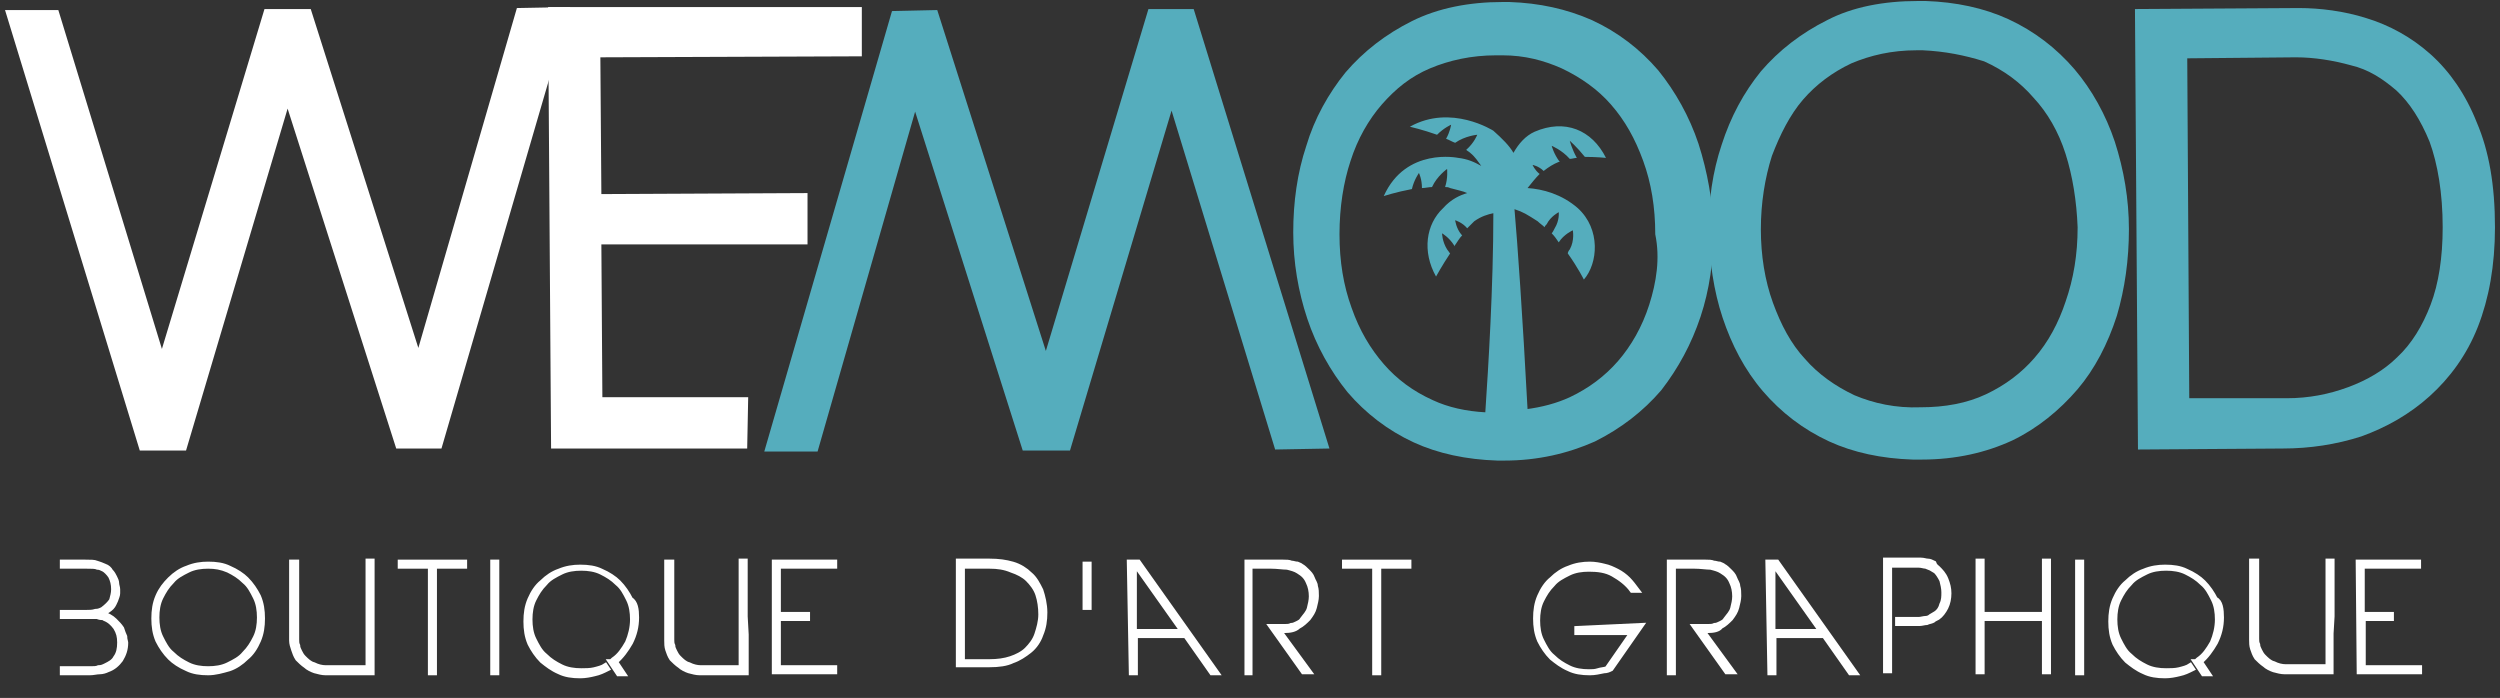 <?xml version="1.0" encoding="utf-8"?>
<!-- Generator: Adobe Illustrator 27.8.1, SVG Export Plug-In . SVG Version: 6.00 Build 0)  -->
<svg version="1.1" id="Calque_1" xmlns="http://www.w3.org/2000/svg" xmlns:xlink="http://www.w3.org/1999/xlink" x="0px" y="0px"
	 viewBox="0 0 248.6 69.4" style="enable-background:new 0 0 248.6 69.4;" xml:space="preserve">
<rect x="0" y="0" width="248.6" height="69.4" fill="#333333" stroke="none"/>
<style type="text/css">
	.st0{fill:#55ADBD;}
	.st1{fill:#E10717;}
	.st2{fill:#FFFFFF;}
	.st3{fill:#FFFFFF;stroke:#FFFFFF;stroke-width:0.5;stroke-miterlimit:10;}
</style>
<g>
	<g>
		<g>
			<g>
				<g>
					<polygon class="st0" points="78.6,43.4 90.2,3.4 91.8,3.4 104,41.9 104.1,41.9 115.7,3.3 117.2,3.3 129.5,43.2 128.3,43.2 
						116.6,4.7 116.4,4.7 104.9,43.3 103.2,43.3 91,4.8 90.9,4.8 79.7,43.4 					"/>
					<polygon class="st0" points="76,44.9 88.7,1.1 93.2,1 104,34.9 114.2,0.9 118.7,0.9 132.2,44.6 126.8,44.7 116.5,11 
						106.4,44.8 101.7,44.8 91,11.1 81.3,44.9 					"/>
				</g>
				<path class="st1" d="M130.6,23.2c0-2.8,0.4-5.5,1.2-8c0.8-2.6,2-4.8,3.6-6.7s3.5-3.4,5.9-4.6c2.3-1.1,5-1.7,8.1-1.7
					s5.7,0.5,8.1,1.6c2.3,1.1,4.3,2.6,5.9,4.5c1.6,1.9,2.8,4.1,3.6,6.6s1.2,5.2,1.3,8c0,2.8-0.4,5.5-1.2,8.1c-0.8,2.5-2,4.7-3.6,6.7
					c-1.6,1.9-3.5,3.4-5.9,4.5c-2.3,1.1-5,1.7-8.1,1.7c-3,0-5.7-0.5-8.1-1.6c-2.3-1.1-4.3-2.6-5.9-4.5c-1.6-1.9-2.8-4.1-3.6-6.6
					S130.6,26,130.6,23.2 M131.8,23.2c0,2.9,0.5,5.5,1.3,7.9c0.9,2.4,2,4.5,3.6,6.2c1.5,1.7,3.3,3.1,5.5,4.1s4.7,1.5,7.4,1.4
					c2.7,0,5.2-0.5,7.4-1.5s4-2.4,5.5-4.1c1.5-1.7,2.6-3.9,3.5-6.3c0.8-2.4,1.2-5.1,1.2-7.9c-0.1-2.9-0.5-5.5-1.3-7.9
					s-2-4.5-3.5-6.2s-3.4-3.1-5.6-4.1c-2.2-1-4.6-1.5-7.4-1.5c-2.8,0-5.2,0.5-7.4,1.5s-4,2.4-5.5,4.2c-1.5,1.7-2.7,3.8-3.5,6.3
					C132.2,17.7,131.8,20.3,131.8,23.2"/>
				<g>
					<path class="st0" d="M171.9,23c0-2.8,0.4-5.5,1.2-8.1c0.8-2.5,2-4.8,3.6-6.7s3.5-3.4,5.9-4.5c2.3-1.2,5-1.7,8.1-1.7
						s5.7,0.5,8.1,1.6c2.4,1.1,4.3,2.6,5.9,4.5c1.6,1.9,2.8,4.1,3.6,6.6s1.3,5.2,1.3,8s-0.4,5.5-1.2,8.1s-2,4.8-3.6,6.7
						c-1.6,1.9-3.5,3.4-5.9,4.5c-2.3,1.1-5,1.7-8.1,1.7s-5.8-0.5-8.1-1.6c-2.4-1.1-4.3-2.6-5.9-4.5c-1.6-1.9-2.8-4.1-3.6-6.6
						C172.3,28.5,171.9,25.8,171.9,23 M173,23c0.1,2.9,0.5,5.5,1.3,7.9s2,4.5,3.5,6.2c1.5,1.7,3.4,3.1,5.5,4.1
						c2.2,0.9,4.7,1.5,7.4,1.4c2.8,0,5.2-0.5,7.4-1.5c2.1-1,4-2.4,5.5-4.1c1.5-1.8,2.7-3.9,3.4-6.3c0.8-2.4,1.3-5.1,1.3-7.9
						c-0.1-2.9-0.5-5.5-1.3-7.9s-2-4.5-3.5-6.3c-1.5-1.7-3.4-3.1-5.6-4.1c-2.2-1-4.6-1.5-7.4-1.5c-2.8,0-5.2,0.6-7.4,1.5
						c-2.2,1-4,2.4-5.5,4.1c-1.5,1.8-2.6,3.9-3.4,6.3C173.5,17.4,173.1,20.1,173,23"/>
					<path class="st0" d="M190.2,45.7c-3.1-0.1-5.9-0.7-8.3-1.8c-2.6-1.2-4.8-2.9-6.6-5s-3.1-4.6-4-7.3S170,26,169.9,23
						c0-3.1,0.4-5.9,1.3-8.6c0.9-2.8,2.2-5.2,3.9-7.3c1.8-2.1,4-3.8,6.6-5.1c2.5-1.3,5.6-1.9,9-1.9c0.2,0,0.5,0,0.8,0
						c3,0.1,5.8,0.7,8.2,1.8c2.6,1.2,4.8,2.9,6.6,5c1.7,2,3.1,4.5,4,7.2c0.9,2.8,1.4,5.7,1.4,8.7s-0.4,5.9-1.2,8.6
						c-0.9,2.8-2.2,5.3-3.9,7.3c-1.8,2.1-4,3.9-6.5,5.1c-2.6,1.2-5.6,1.9-9,1.9C190.6,45.7,190.4,45.7,190.2,45.7z M191.2,5
						c-0.2,0-0.4,0-0.6,0c-2.5,0-4.6,0.5-6.5,1.3c-1.9,0.9-3.5,2.1-4.8,3.6s-2.3,3.5-3.1,5.6c-0.7,2.2-1.1,4.7-1.1,7.3
						s0.4,5.1,1.2,7.3s1.8,4.1,3.2,5.6c1.3,1.5,3,2.7,4.9,3.6c1.9,0.8,4.1,1.3,6.6,1.2c2.4,0,4.6-0.4,6.5-1.3
						c1.9-0.9,3.5-2.1,4.8-3.6c1.4-1.6,2.4-3.5,3.1-5.6c0.8-2.3,1.2-4.7,1.2-7.4c-0.1-2.6-0.5-5.1-1.2-7.3s-1.8-4.1-3.2-5.6
						c-1.3-1.5-2.9-2.7-4.9-3.6C195.4,5.5,193.4,5.1,191.2,5z"/>
				</g>
				<g>
					<path class="st0" d="M228.7,2.7c2,0,4,0.3,6.2,0.9c2.1,0.6,3.9,1.7,5.6,3.1c1.7,1.5,3.1,3.5,4.1,6.1c1.1,2.6,1.6,5.8,1.6,9.7
						c0,3.6-0.5,6.6-1.6,9.2c-1,2.5-2.5,4.6-4.3,6.2c-1.8,1.6-3.8,2.8-6.1,3.6c-2.3,0.7-4.7,1.2-7.2,1.1l-12.5,0.1l-0.2-39.9
						L228.7,2.7z M227.4,41.5c2.4,0,4.7-0.4,6.8-1.2c2.2-0.8,4-2,5.6-3.5s2.9-3.5,3.8-5.9c0.9-2.4,1.4-5.2,1.4-8.4
						c0-3.7-0.5-6.8-1.5-9.2s-2.2-4.4-3.8-5.8s-3.3-2.4-5.3-2.9c-2-0.6-4-0.8-6-0.8l-12.9,0.1l0.2,37.7L227.4,41.5z"/>
					<path class="st0" d="M212.6,44.7l-0.3-43.8l16.3-0.1c2.1,0,4.5,0.3,6.7,1c2.3,0.7,4.5,1.9,6.4,3.6s3.5,4,4.6,6.8
						c1.2,2.8,1.8,6.2,1.8,10.4c0,3.8-0.6,7.1-1.7,9.9c-1.1,2.8-2.8,5.1-4.8,6.9c-2,1.8-4.3,3.1-6.8,4c-2.5,0.8-5.1,1.2-7.8,1.2
						L212.6,44.7z M217.5,5.8l0.2,33.8h9.7c2.2,0,4.2-0.4,6.1-1.1c1.9-0.7,3.6-1.7,4.9-3c1.4-1.3,2.5-3.1,3.3-5.2s1.2-4.7,1.2-7.7
						c0-3.4-0.5-6.3-1.3-8.5c-0.9-2.2-2-3.9-3.3-5.1c-1.4-1.2-2.8-2.1-4.5-2.5c-1.8-0.5-3.7-0.8-5.5-0.8L217.5,5.8z"/>
				</g>
				<g>
					<polygon class="st2" points="54,2.7 42.4,42.7 40.9,42.7 28.6,4.2 28.5,4.2 17,42.8 15.4,42.8 3.2,3 4.3,3 16.1,41.4 
						16.2,41.4 27.8,2.9 29.4,2.8 41.6,41.3 41.7,41.3 52.9,2.7 					"/>
					<polygon class="st2" points="13.9,44.8 0.5,1 5.8,1 16.1,34.7 26.3,0.9 30.9,0.9 41.6,34.6 51.4,0.8 56.7,0.7 43.9,44.6 
						39.4,44.6 28.6,10.8 18.5,44.8 					"/>
				</g>
				<g>
					<polygon class="st2" points="72.4,41.4 72.4,42.5 56.8,42.6 56.6,2.7 83.7,2.5 83.7,3.6 57.7,3.8 57.8,21.2 78.3,21.1 
						78.3,22.2 57.8,22.3 57.9,41.5 					"/>
					<polygon class="st2" points="54.8,44.6 54.5,0.7 85.7,0.7 85.7,5.6 59.7,5.7 59.8,19.3 80.3,19.2 80.3,24.3 59.8,24.3 
						59.9,39.5 74.4,39.5 74.3,44.6 					"/>
				</g>
			</g>
		</g>
	</g>
</g>
<path class="st0" d="M168.9,14.3c-0.9-2.7-2.3-5.2-4-7.3c-1.8-2.1-4-3.8-6.6-5c-2.5-1.1-5.2-1.7-8.2-1.8c-0.2,0-0.5,0-0.7,0
	c-3.3,0-6.4,0.6-9,1.9s-4.8,3-6.6,5.1c-1.7,2.1-3.1,4.6-3.9,7.3c-0.9,2.7-1.3,5.6-1.3,8.6s0.5,5.9,1.4,8.6s2.3,5.2,4,7.3
	c1.8,2.1,4,3.8,6.6,5c2.4,1.1,5.2,1.7,8.3,1.8c0.2,0,0.5,0,0.7,0c3.3,0,6.3-0.7,9-1.9c2.6-1.3,4.8-3,6.6-5.1c1.7-2.2,3-4.6,3.9-7.3
	s1.3-5.6,1.3-8.7C170.3,20,169.8,17.1,168.9,14.3z M164,30.3c-0.7,2.2-1.8,4.1-3.1,5.6s-2.9,2.7-4.8,3.6c-1.3,0.6-2.8,1-4.4,1.2h0.2
	c-0.5-9.4-1-16.5-1.3-19.9c0.9,0.3,1.2,0.5,2.3,1.2c0.2,0.2,0.5,0.4,0.7,0.6c0-0.1,0.1-0.2,0.2-0.3c0.4-0.8,1.2-1.2,1.2-1.2
	s0.1,0.8-0.4,1.6c-0.1,0.2-0.2,0.4-0.3,0.5c0.3,0.3,0.5,0.6,0.7,0.9c0.5-0.8,1.4-1.2,1.4-1.2s0.2,1-0.3,1.9
	c-0.1,0.1-0.2,0.3-0.2,0.4c1,1.4,1.6,2.6,1.6,2.6c1.4-1.6,1.7-5-0.6-7.1c-1.6-1.4-3.5-1.9-5-2c0.4-0.5,0.8-1,1.2-1.4
	c-0.5-0.4-0.7-0.9-0.7-0.9s0.6,0.1,1.1,0.6c0.5-0.4,1-0.7,1.5-0.9h0.1c-0.6-0.8-0.8-1.6-0.8-1.6s1,0.4,1.8,1.3l0,0
	c0.2,0,0.5-0.1,0.7-0.1c-0.5-0.9-0.7-1.7-0.7-1.7s0.7,0.6,1.5,1.6c1.2,0,2.1,0.1,2.1,0.1c-1.4-2.8-4.1-3.9-7.1-2.6
	c-0.9,0.4-1.6,1.2-2.1,2.1c-0.4-0.7-1.1-1.4-2-2.2c0,0-4.2-2.7-8.3-0.4c0,0,1.3,0.3,2.7,0.8c0.7-0.7,1.4-1,1.4-1s-0.1,0.7-0.5,1.4
	c0.3,0.1,0.6,0.3,0.9,0.4l0,0c1-0.7,2.2-0.8,2.2-0.8s-0.3,0.8-1.1,1.5c0.1,0.1,0.3,0.2,0.4,0.3c0.5,0.4,0.8,0.9,1.1,1.3
	c-0.7-0.4-1.4-0.7-2.3-0.8c0,0-5.2-1.1-7.4,3.8c0,0,1.2-0.4,2.8-0.7c0.2-0.9,0.7-1.6,0.7-1.6s0.3,0.6,0.3,1.5c0.3,0,0.7-0.1,1-0.1
	l0,0c0.5-1.1,1.5-1.8,1.5-1.8s0.1,0.9-0.2,1.8c0.2,0,0.3,0,0.5,0.1c0.7,0.2,1.3,0.3,1.7,0.5c-0.7,0.2-1.6,0.6-2.4,1.5
	c-1.7,1.6-2.1,4.3-0.7,6.8c0,0,0.6-1.1,1.4-2.3c-0.1-0.1-0.2-0.3-0.3-0.4c-0.5-0.8-0.5-1.6-0.5-1.6s0.7,0.4,1.2,1.2v0.1
	c0.3-0.4,0.5-0.8,0.8-1.1l-0.1-0.1c-0.5-0.6-0.6-1.4-0.6-1.4s0.7,0.2,1.2,0.8c0.3-0.3,0.5-0.5,0.7-0.7c0.7-0.5,1.4-0.7,1.9-0.8
	c0,7.3-0.5,15.3-0.8,19.8c-1.9-0.1-3.7-0.5-5.2-1.2c-2-0.9-3.6-2.1-4.9-3.6c-1.3-1.5-2.4-3.3-3.2-5.6c-0.8-2.2-1.2-4.6-1.2-7.3
	s0.4-5.2,1.1-7.3c0.7-2.2,1.8-4.1,3.1-5.6c1.4-1.6,2.9-2.8,4.8-3.6c1.9-0.8,4.1-1.3,6.6-1.3c0.2,0,0.4,0,0.6,0
	c2.2,0,4.1,0.5,5.9,1.3c1.9,0.9,3.6,2.1,4.9,3.6c1.4,1.6,2.4,3.4,3.2,5.6s1.2,4.6,1.2,7.3C165.1,25.7,164.7,28.1,164,30.3z"/>
<g>
	<path class="st3" d="M11.4,61.7c0.3,0.3,0.5,0.5,0.7,0.8c0.1,0.3,0.2,0.6,0.3,0.8c0,0.3,0.1,0.5,0.1,0.6c0,0.7-0.2,1.2-0.5,1.7
		c-0.3,0.4-0.7,0.8-1.3,1c-0.2,0.1-0.5,0.2-0.8,0.2s-0.6,0.1-1,0.1H6.2v-0.4H9c0.3,0,0.6,0,0.8-0.1c0.3,0,0.5-0.1,0.7-0.2
		c0.4-0.2,0.8-0.4,1-0.8c0.3-0.4,0.4-0.9,0.4-1.5s-0.1-1-0.4-1.5c-0.3-0.4-0.6-0.7-1.1-0.9c-0.1-0.1-0.3-0.1-0.4-0.1
		c-0.1,0-0.3-0.1-0.4-0.1c-0.1,0-0.3,0-0.5,0s-0.4,0-0.6,0H6.2v-0.4h2.4c0.3,0,0.6,0,0.9-0.1c0.3,0,0.5-0.1,0.7-0.2
		c0.4-0.3,0.7-0.6,0.9-0.9c0.1-0.4,0.2-0.7,0.2-1.1c0-0.5-0.1-0.9-0.3-1.3c-0.2-0.3-0.5-0.6-0.7-0.7c-0.2-0.1-0.4-0.2-0.6-0.2
		c-0.2-0.1-0.6-0.1-1.1-0.1H6.2v-0.4h2.3c0.5,0,0.9,0,1.1,0.1c0.3,0.1,0.6,0.2,0.8,0.3c0.3,0.1,0.5,0.3,0.6,0.5
		c0.2,0.2,0.3,0.4,0.4,0.6c0.1,0.2,0.2,0.4,0.2,0.6c0,0.2,0.1,0.4,0.1,0.6c0,0.1,0,0.2,0,0.4s-0.1,0.4-0.2,0.7
		c-0.1,0.2-0.2,0.5-0.4,0.7s-0.5,0.4-0.9,0.6l0,0C10.7,61.2,11.1,61.4,11.4,61.7z"/>
	<path class="st3" d="M20.7,66.9c-0.8,0-1.5-0.1-2.1-0.4c-0.7-0.3-1.3-0.7-1.7-1.1c-0.5-0.5-0.9-1.1-1.2-1.7
		c-0.3-0.7-0.4-1.4-0.4-2.2s0.1-1.5,0.4-2.2c0.3-0.7,0.7-1.2,1.2-1.7s1.1-0.9,1.7-1.1c0.7-0.3,1.4-0.4,2.1-0.4
		c0.8,0,1.5,0.1,2.1,0.4c0.7,0.3,1.3,0.7,1.7,1.1c0.5,0.5,0.9,1.1,1.2,1.7c0.3,0.7,0.4,1.4,0.4,2.2S26,63,25.7,63.7S25,65,24.5,65.4
		c-0.5,0.5-1.1,0.9-1.7,1.1C22.1,66.7,21.4,66.9,20.7,66.9z M20.7,56.3c-0.7,0-1.4,0.1-2,0.4c-0.6,0.3-1.2,0.6-1.6,1.1
		c-0.5,0.5-0.8,1-1.1,1.6c-0.3,0.6-0.4,1.3-0.4,2s0.1,1.4,0.4,2s0.6,1.2,1.1,1.6c0.5,0.5,1,0.8,1.6,1.1c0.6,0.3,1.3,0.4,2,0.4
		s1.4-0.1,2-0.4s1.2-0.6,1.6-1.1c0.5-0.5,0.8-1,1.1-1.6c0.3-0.6,0.4-1.3,0.4-2s-0.1-1.4-0.4-2s-0.6-1.2-1.1-1.6
		c-0.5-0.5-1-0.8-1.6-1.1C22,56.4,21.4,56.3,20.7,56.3z"/>
	<path class="st3" d="M37,63.1L37,63.1v3.4l0,0v0.4h-0.3h-0.1h-2.8h-1.4l0,0l0,0c-0.4,0-0.7-0.1-1.1-0.2c-0.3-0.1-0.7-0.3-0.9-0.5
		c-0.3-0.2-0.6-0.5-0.8-0.7c-0.2-0.3-0.3-0.6-0.4-0.9C29.1,64.3,29,64,29,63.7s0-0.6,0-0.8v-7h0.5v7c0,0.3,0,0.5,0,0.7
		s0,0.4,0.1,0.6c0,0.2,0.1,0.4,0.2,0.6s0.2,0.4,0.4,0.6c0.3,0.3,0.6,0.6,1,0.7c0.4,0.2,0.8,0.3,1.2,0.3l0,0l0,0h1.2h0.3h1.4H36h0.6
		v-0.2v-1V65v-2.2v-2.4v-4.6H37v5.5V63.1z"/>
	<path class="st3" d="M43.2,66.9h-0.4V56.3h-3v-0.4h6.4v0.4h-3V66.9z"/>
	<path class="st3" d="M49,55.9h0.4v11H49V55.9z"/>
	<path class="st3" d="M63.3,61.4c0,0.9-0.2,1.7-0.6,2.5c-0.4,0.7-0.9,1.4-1.5,1.9L62,67h-0.5l-0.6-0.9l-0.2-0.3
		c0.1,0,0.2-0.1,0.3-0.2c0.6-0.4,1-1,1.4-1.7c0.3-0.7,0.5-1.5,0.5-2.3c0-0.7-0.1-1.4-0.4-2c-0.3-0.6-0.6-1.2-1.1-1.6
		c-0.5-0.5-1-0.8-1.6-1.1s-1.3-0.4-2-0.4s-1.4,0.1-2,0.4c-0.6,0.3-1.2,0.6-1.6,1.1c-0.5,0.5-0.8,1-1.1,1.6s-0.4,1.3-0.4,2
		s0.1,1.4,0.4,2c0.3,0.6,0.6,1.2,1.1,1.6c0.5,0.5,1,0.8,1.6,1.1c0.6,0.3,1.3,0.4,2,0.4c0.4,0,0.9,0,1.3-0.1c0.4-0.1,0.8-0.2,1.1-0.4
		l0.2,0.3c-0.4,0.2-0.8,0.4-1.3,0.5c-0.4,0.1-0.9,0.2-1.4,0.2c-0.8,0-1.5-0.1-2.1-0.4c-0.7-0.3-1.2-0.7-1.7-1.1
		c-0.5-0.5-0.9-1.1-1.2-1.7c-0.3-0.7-0.4-1.4-0.4-2.2s0.1-1.5,0.4-2.2c0.3-0.7,0.7-1.3,1.2-1.7c0.5-0.5,1.1-0.9,1.7-1.1
		c0.7-0.3,1.4-0.4,2.1-0.4c0.8,0,1.5,0.1,2.1,0.4c0.7,0.3,1.3,0.7,1.7,1.1c0.5,0.5,0.9,1.1,1.2,1.7C63.2,59.9,63.3,60.6,63.3,61.4z"
		/>
	<path class="st3" d="M74.2,63.1L74.2,63.1v3.4l0,0v0.4h-0.3h-0.1H71h-1.4l0,0l0,0c-0.4,0-0.7-0.1-1.1-0.2c-0.3-0.1-0.7-0.3-0.9-0.5
		c-0.3-0.2-0.6-0.5-0.8-0.7c-0.2-0.3-0.3-0.6-0.4-0.9s-0.1-0.6-0.1-0.9c0-0.3,0-0.6,0-0.8v-7h0.5v7c0,0.3,0,0.5,0,0.7s0,0.4,0.1,0.6
		c0,0.2,0.1,0.4,0.2,0.6s0.2,0.4,0.4,0.6c0.3,0.3,0.6,0.6,1,0.7c0.4,0.2,0.8,0.3,1.2,0.3l0,0l0,0h1.2H71h1.4h0.7h0.6v-0.2v-1V65
		v-2.2v-2.4v-4.6h0.4v5.5L74.2,63.1z"/>
	<path class="st3" d="M77,55.9h6v0.4h-5.6v4.8h2.9v0.4h-2.9v4.9H83v0.4h-6V55.9z"/>
	<path class="st3" d="M98.4,66.1h-3.1V55.8h3.1c0.9,0,1.6,0.1,2.3,0.3c0.7,0.2,1.3,0.6,1.7,1c0.5,0.4,0.8,1,1.1,1.6
		c0.2,0.6,0.4,1.4,0.4,2.2s-0.1,1.5-0.4,2.2c-0.2,0.6-0.6,1.2-1.1,1.6s-1.1,0.8-1.7,1C100.1,66,99.3,66.1,98.4,66.1z M98.4,56.3
		h-2.7v9.5h2.7c0.8,0,1.5-0.1,2.1-0.3c0.6-0.2,1.2-0.5,1.6-0.9s0.8-0.9,1-1.5s0.4-1.3,0.4-2s-0.1-1.4-0.3-2c-0.2-0.6-0.6-1.1-1-1.5
		s-1-0.7-1.6-0.9C99.9,56.4,99.2,56.3,98.4,56.3z"/>
	<path class="st3" d="M107.9,60.4v-4.3h0.4v4.3H107.9z"/>
	<path class="st3" d="M112.3,55.9h0.9l7.8,11h-0.5l-2.6-3.7h-5v3.7h-0.4L112.3,55.9z M112.8,56.3v6.5h4.8l-4.6-6.5H112.8z"/>
	<path class="st3" d="M127.7,62.7h-0.5l3,4.1h-0.6l-3.2-4.5h0.7c0.3,0,0.5,0,0.7,0s0.4,0,0.6-0.1c0.2,0,0.4-0.1,0.6-0.2
		c0.2-0.1,0.4-0.2,0.5-0.4c0.3-0.4,0.6-0.7,0.7-1.1c0.1-0.4,0.2-0.8,0.2-1.2c0-0.5-0.1-1-0.3-1.4c-0.2-0.5-0.5-0.8-1-1.1
		c-0.3-0.2-0.7-0.3-1.1-0.4c-0.4,0-1-0.1-1.6-0.1h-2.1v10.6H124v-11h2.5c0.4,0,0.8,0,1.1,0c0.3,0,0.6,0,0.8,0.1
		c0.2,0,0.4,0.1,0.6,0.1c0.2,0.1,0.3,0.1,0.4,0.2c0.2,0.1,0.4,0.3,0.6,0.5c0.2,0.2,0.4,0.4,0.5,0.7s0.3,0.5,0.3,0.8
		c0.1,0.3,0.1,0.6,0.1,0.9v0.1c0,0.3-0.1,0.7-0.2,1.1c-0.1,0.4-0.3,0.7-0.6,1.1c-0.3,0.3-0.6,0.6-1,0.8
		C128.8,62.6,128.3,62.7,127.7,62.7z"/>
	<path class="st3" d="M137.1,66.9h-0.4V56.3h-3v-0.4h6.4v0.4h-3V66.9z"/>
	<path class="st3" d="M163.2,62.2l-3,4.3c-0.2,0.1-0.4,0.2-0.7,0.2c-0.5,0.1-0.9,0.2-1.4,0.2c-0.8,0-1.5-0.1-2.1-0.4
		c-0.7-0.3-1.2-0.7-1.7-1.1c-0.5-0.5-0.9-1.1-1.2-1.7c-0.3-0.7-0.4-1.4-0.4-2.2s0.1-1.5,0.4-2.2c0.3-0.7,0.7-1.3,1.2-1.7
		c0.5-0.5,1.1-0.9,1.7-1.1c0.7-0.3,1.4-0.4,2.1-0.4c0.5,0,1,0.1,1.4,0.2c0.5,0.1,0.9,0.3,1.3,0.5c0.4,0.2,0.8,0.5,1.1,0.8
		s0.6,0.7,0.9,1.1h-0.5c-0.5-0.7-1.2-1.2-1.9-1.6c-0.7-0.4-1.5-0.5-2.4-0.5c-0.7,0-1.4,0.1-2,0.4c-0.6,0.3-1.2,0.6-1.6,1.1
		c-0.5,0.5-0.8,1-1.1,1.6s-0.4,1.3-0.4,2s0.1,1.4,0.4,2c0.3,0.6,0.6,1.2,1.1,1.6c0.5,0.5,1,0.8,1.6,1.1c0.6,0.3,1.3,0.4,2,0.4
		c0.3,0,0.6,0,0.9-0.1c0.3-0.1,0.6-0.1,0.9-0.2l2.5-3.6h-5.5v-0.4L163.2,62.2z"/>
	<path class="st3" d="M169.8,62.7h-0.5l3,4.1h-0.6l-3.2-4.5h0.7c0.3,0,0.5,0,0.7,0s0.4,0,0.6-0.1c0.2,0,0.4-0.1,0.6-0.2
		c0.2-0.1,0.4-0.2,0.5-0.4c0.3-0.4,0.6-0.7,0.7-1.1c0.1-0.4,0.2-0.8,0.2-1.2c0-0.5-0.1-1-0.3-1.4c-0.2-0.5-0.5-0.8-1-1.1
		c-0.3-0.2-0.7-0.3-1.1-0.4c-0.4,0-1-0.1-1.6-0.1h-2.1v10.6H166v-11h2.5c0.4,0,0.8,0,1.1,0s0.6,0,0.8,0.1c0.2,0,0.4,0.1,0.6,0.1
		c0.2,0.1,0.3,0.1,0.4,0.2c0.2,0.1,0.4,0.3,0.6,0.5c0.2,0.2,0.4,0.4,0.5,0.7s0.3,0.5,0.3,0.8c0.1,0.3,0.1,0.6,0.1,0.9v0.1
		c0,0.3-0.1,0.7-0.2,1.1c-0.1,0.4-0.3,0.7-0.6,1.1c-0.3,0.3-0.6,0.6-1,0.8C170.9,62.6,170.4,62.7,169.8,62.7z"/>
	<path class="st3" d="M175.8,55.9h0.9l7.8,11H184l-2.6-3.7h-5v3.7H176L175.8,55.9z M176.3,56.3v6.5h4.8l-4.6-6.5H176.3z"/>
	<path class="st3" d="M192.7,56.5c0.3,0.3,0.6,0.6,0.8,1.1s0.3,0.9,0.3,1.4s-0.1,1-0.3,1.4s-0.5,0.8-0.8,1c-0.2,0.1-0.4,0.2-0.5,0.3
		c-0.2,0.1-0.4,0.1-0.6,0.2c-0.2,0-0.5,0.1-0.7,0.1c-0.3,0-0.5,0-0.9,0h-1.3v-0.4h1.3c0.3,0,0.6,0,0.8,0s0.5-0.1,0.7-0.1
		s0.4-0.1,0.5-0.2c0.2-0.1,0.3-0.2,0.5-0.3c0.3-0.2,0.5-0.5,0.6-0.9c0.2-0.4,0.2-0.8,0.2-1.2s-0.1-0.8-0.2-1.2
		c-0.2-0.4-0.4-0.7-0.6-0.9c-0.2-0.1-0.3-0.2-0.5-0.3s-0.3-0.1-0.5-0.2c-0.2,0-0.4-0.1-0.7-0.1c-0.2,0-0.5,0-0.8,0h-2.1v5.4V62v1.9
		v2.8h-0.4v-11h2.6c0.3,0,0.6,0,0.9,0c0.3,0,0.5,0.1,0.7,0.1s0.4,0.1,0.6,0.2C192.4,56.3,192.6,56.4,192.7,56.5z"/>
	<path class="st3" d="M203.3,61.5h-6.2v5.3h-0.4v-11h0.4v5.3h6.2v-5.3h0.4v11h-0.4V61.5z"/>
	<path class="st3" d="M206.6,55.9h0.4v11h-0.4V55.9z"/>
	<path class="st3" d="M220.9,61.4c0,0.9-0.2,1.7-0.6,2.5c-0.4,0.7-0.9,1.4-1.5,1.9l0.8,1.2h-0.5l-0.6-0.9l-0.2-0.3
		c0.1,0,0.2-0.1,0.3-0.2c0.6-0.4,1-1,1.4-1.7c0.3-0.7,0.5-1.5,0.5-2.3c0-0.7-0.1-1.4-0.4-2c-0.3-0.6-0.6-1.2-1.1-1.6
		c-0.5-0.5-1-0.8-1.6-1.1s-1.3-0.4-2-0.4s-1.4,0.1-2,0.4c-0.6,0.3-1.2,0.6-1.6,1.1c-0.5,0.5-0.8,1-1.1,1.6s-0.4,1.3-0.4,2
		s0.1,1.4,0.4,2c0.3,0.6,0.6,1.2,1.1,1.6c0.5,0.5,1,0.8,1.6,1.1c0.6,0.3,1.3,0.4,2,0.4c0.4,0,0.9,0,1.3-0.1c0.4-0.1,0.8-0.2,1.1-0.4
		l0.2,0.3c-0.4,0.2-0.8,0.4-1.3,0.5c-0.4,0.1-0.9,0.2-1.4,0.2c-0.8,0-1.5-0.1-2.1-0.4c-0.7-0.3-1.2-0.7-1.7-1.1
		c-0.5-0.5-0.9-1.1-1.2-1.7c-0.3-0.7-0.4-1.4-0.4-2.2s0.1-1.5,0.4-2.2c0.3-0.7,0.7-1.3,1.2-1.7c0.5-0.5,1.1-0.9,1.7-1.1
		c0.7-0.3,1.4-0.4,2.1-0.4c0.8,0,1.5,0.1,2.1,0.4c0.7,0.3,1.3,0.7,1.7,1.1c0.5,0.5,0.9,1.1,1.2,1.7
		C220.8,59.8,220.9,60.6,220.9,61.4z"/>
	<path class="st3" d="M231.8,63L231.8,63v3.4l0,0v0.4h-0.3h-0.1h-2.8h-1.4l0,0l0,0c-0.4,0-0.7-0.1-1.1-0.2c-0.3-0.1-0.7-0.3-0.9-0.5
		c-0.3-0.2-0.6-0.5-0.8-0.7c-0.2-0.3-0.3-0.6-0.4-0.9c-0.1-0.3-0.1-0.6-0.1-0.9c0-0.3,0-0.6,0-0.8v-7h0.5v7c0,0.3,0,0.5,0,0.7
		s0,0.4,0.1,0.6c0,0.2,0.1,0.4,0.2,0.6c0.1,0.2,0.2,0.4,0.4,0.6c0.3,0.3,0.6,0.6,1,0.7c0.4,0.2,0.8,0.3,1.2,0.3l0,0l0,0h1.2h0.3h1.4
		h0.7h0.6v-0.2v-1V65v-2.2v-2.4v-4.6h0.4v5.5L231.8,63z"/>
	<path class="st3" d="M234.5,55.9h6v0.4h-5.6v4.8h2.9v0.4H235v4.9h5.6v0.4h-6L234.5,55.9z"/>
</g>
</svg>
